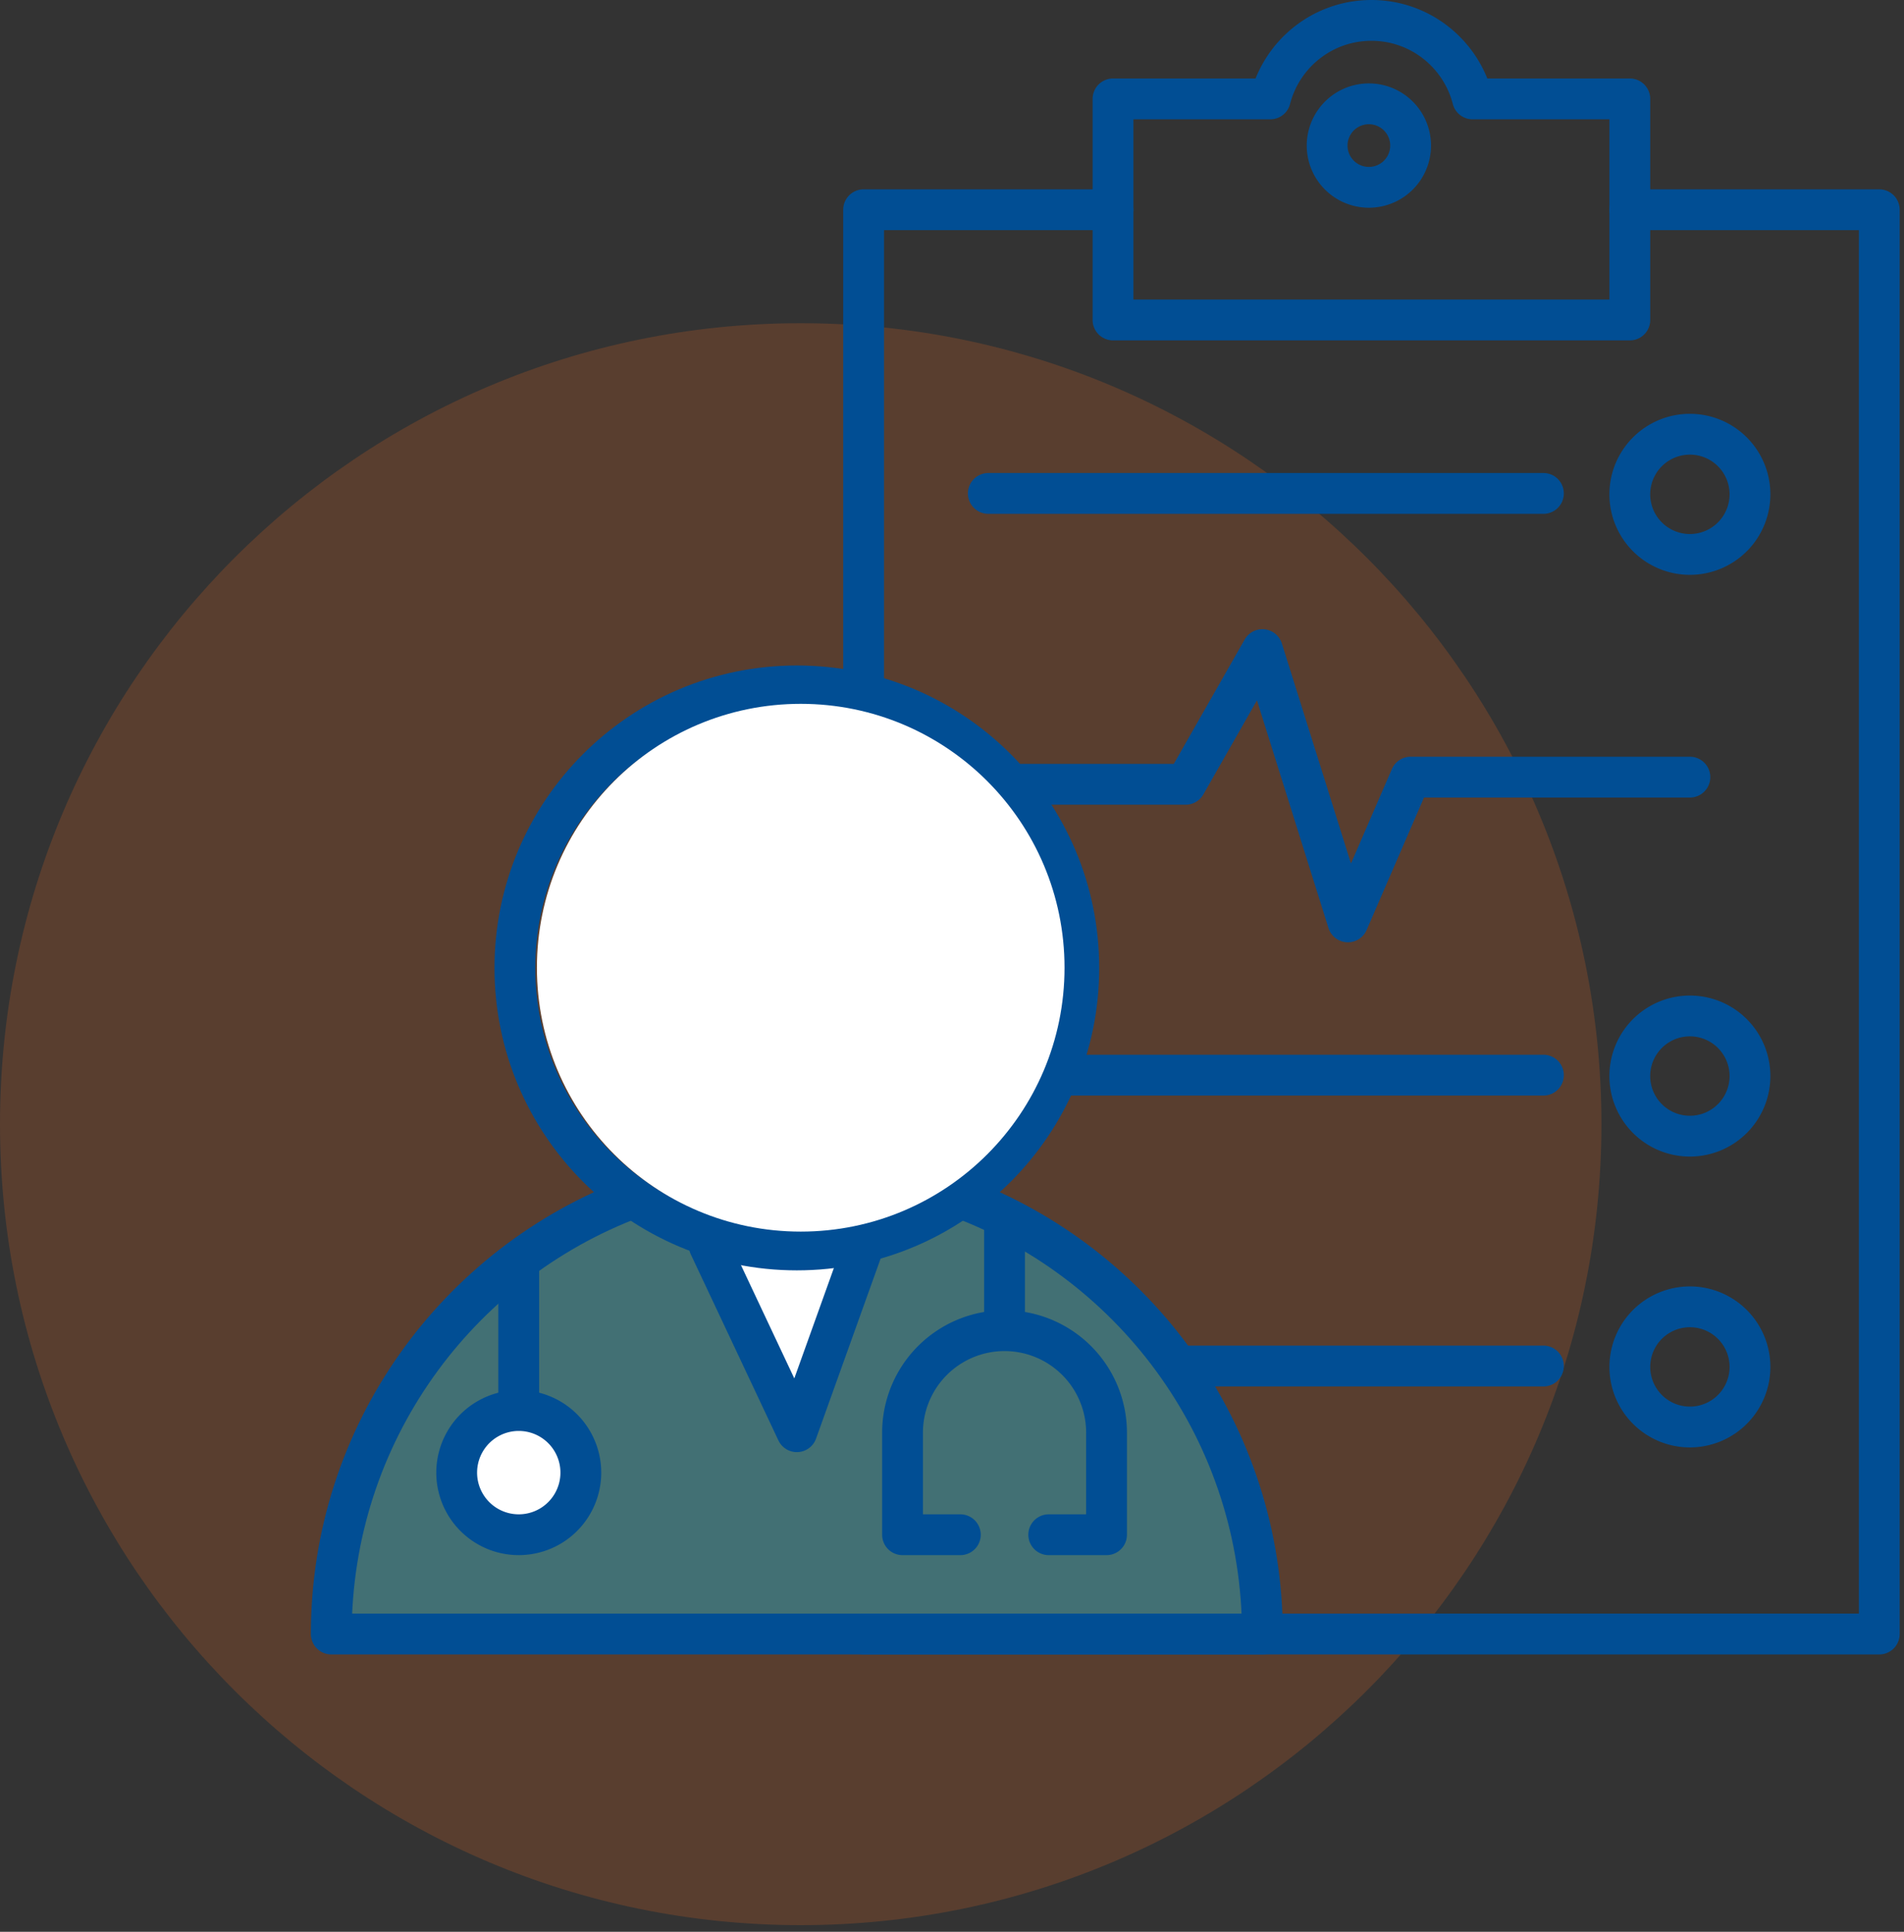 <svg width="140" height="142" xmlns="http://www.w3.org/2000/svg" xmlns:xlink="http://www.w3.org/1999/xlink"><rect width="100%" height="100%" fill="#333333" stroke="none"/><defs><path d="M22.585.366C9.602 5.23.359 17.752.359 32.434h68.465c0-14.682-9.242-27.205-22.226-32.068" id="a"/></defs><g fill="none" fill-rule="evenodd"><path d="M117.753 82.636c0 32.517-26.36 58.876-58.876 58.876C26.36 141.512 0 115.152 0 82.636c0-32.517 26.36-58.877 58.877-58.877 32.516 0 58.876 26.36 58.876 58.877" fill-opacity=".2" fill="#F26B20"/><path stroke="#014E94" stroke-width="3" stroke-linecap="round" stroke-linejoin="round" d="M81.84 15.417H63.5v41.708M63.5 120.113h74.682V15.417H119.84"/><g transform="translate(24 87.679)"><mask id="b" fill="#fff"><use xlink:href="#a"/></mask><path d="M69.866 33.23c0 19.203-15.567 34.77-34.77 34.77C15.894 68 .327 52.433.327 33.23c0-19.202 15.567-34.769 34.769-34.769 19.203 0 34.77 15.567 34.77 34.769" fill-opacity=".46" fill="#29ABC7" mask="url(#b)"/></g><path d="M46.585 88.045c-12.983 4.864-22.226 17.387-22.226 32.068h68.465c0-14.681-9.242-27.205-22.226-32.068" stroke="#014E94" stroke-width="3" stroke-linecap="round" stroke-linejoin="round"/><path fill="#FFF" d="M50.629 90.295l7.963 14.947 7.58-18.492"/><path stroke="#014E94" stroke-width="3" stroke-linecap="round" stroke-linejoin="round" d="M52.149 91.56l6.443 13.682L63.5 91.56"/><path d="M38.143 92.875v12.367" fill="#FFF"/><path d="M38.143 92.875v12.367" stroke="#014E94" stroke-width="3" stroke-linecap="round" stroke-linejoin="round"/><path d="M42.708 108.25a4.564 4.564 0 1 1-9.128-.001 4.564 4.564 0 0 1 9.128 0" fill="#FFF"/><path d="M42.708 108.25a4.564 4.564 0 1 1-9.128-.001 4.564 4.564 0 0 1 9.128 0zM70.613 112.814h-4.25v-7.5a7.5 7.5 0 0 1 7.5-7.5 7.5 7.5 0 0 1 7.5 7.5v7.5h-4.25M73.863 97.814v-8.113M108.278 7.27c-.853-3.316-3.854-5.77-7.437-5.77s-6.584 2.454-7.437 5.77H81.84v16.25h38V7.27h-11.563z" stroke="#014E94" stroke-width="3" stroke-linecap="round" stroke-linejoin="round"/><path d="M103.722 10.701a3.069 3.069 0 1 1-6.138-.001 3.069 3.069 0 0 1 6.138.001zM72.67 36.27h40.817M128.674 36.27a4.418 4.418 0 1 1-8.835 0 4.418 4.418 0 0 1 8.835 0zM72.67 57.651h14.51l5.644-9.9 6.288 20.013 4.61-10.639h20.535M72.67 79.032h40.817M128.674 79.032a4.418 4.418 0 1 1-8.835-.001 4.418 4.418 0 0 1 8.835.001zM87.18 100.413h26.307M128.674 100.413a4.417 4.417 0 1 1-8.833-.002 4.417 4.417 0 0 1 8.833.002z" stroke="#014E94" stroke-width="3" stroke-linecap="round" stroke-linejoin="round"/><path d="M79.324 71.15c0 11.45-9.282 20.731-20.732 20.731s-20.732-9.28-20.732-20.73c0-11.45 9.282-20.733 20.732-20.733S79.324 59.7 79.324 71.15z" stroke="#014E94" stroke-width="3" stroke-linecap="round" stroke-linejoin="round"/><path d="M78.274 71.135c0 10.713-8.685 19.397-19.397 19.397-10.714 0-19.398-8.684-19.398-19.397 0-10.714 8.684-19.398 19.398-19.398 10.712 0 19.397 8.684 19.397 19.398" fill="#FFF"/></g></svg>